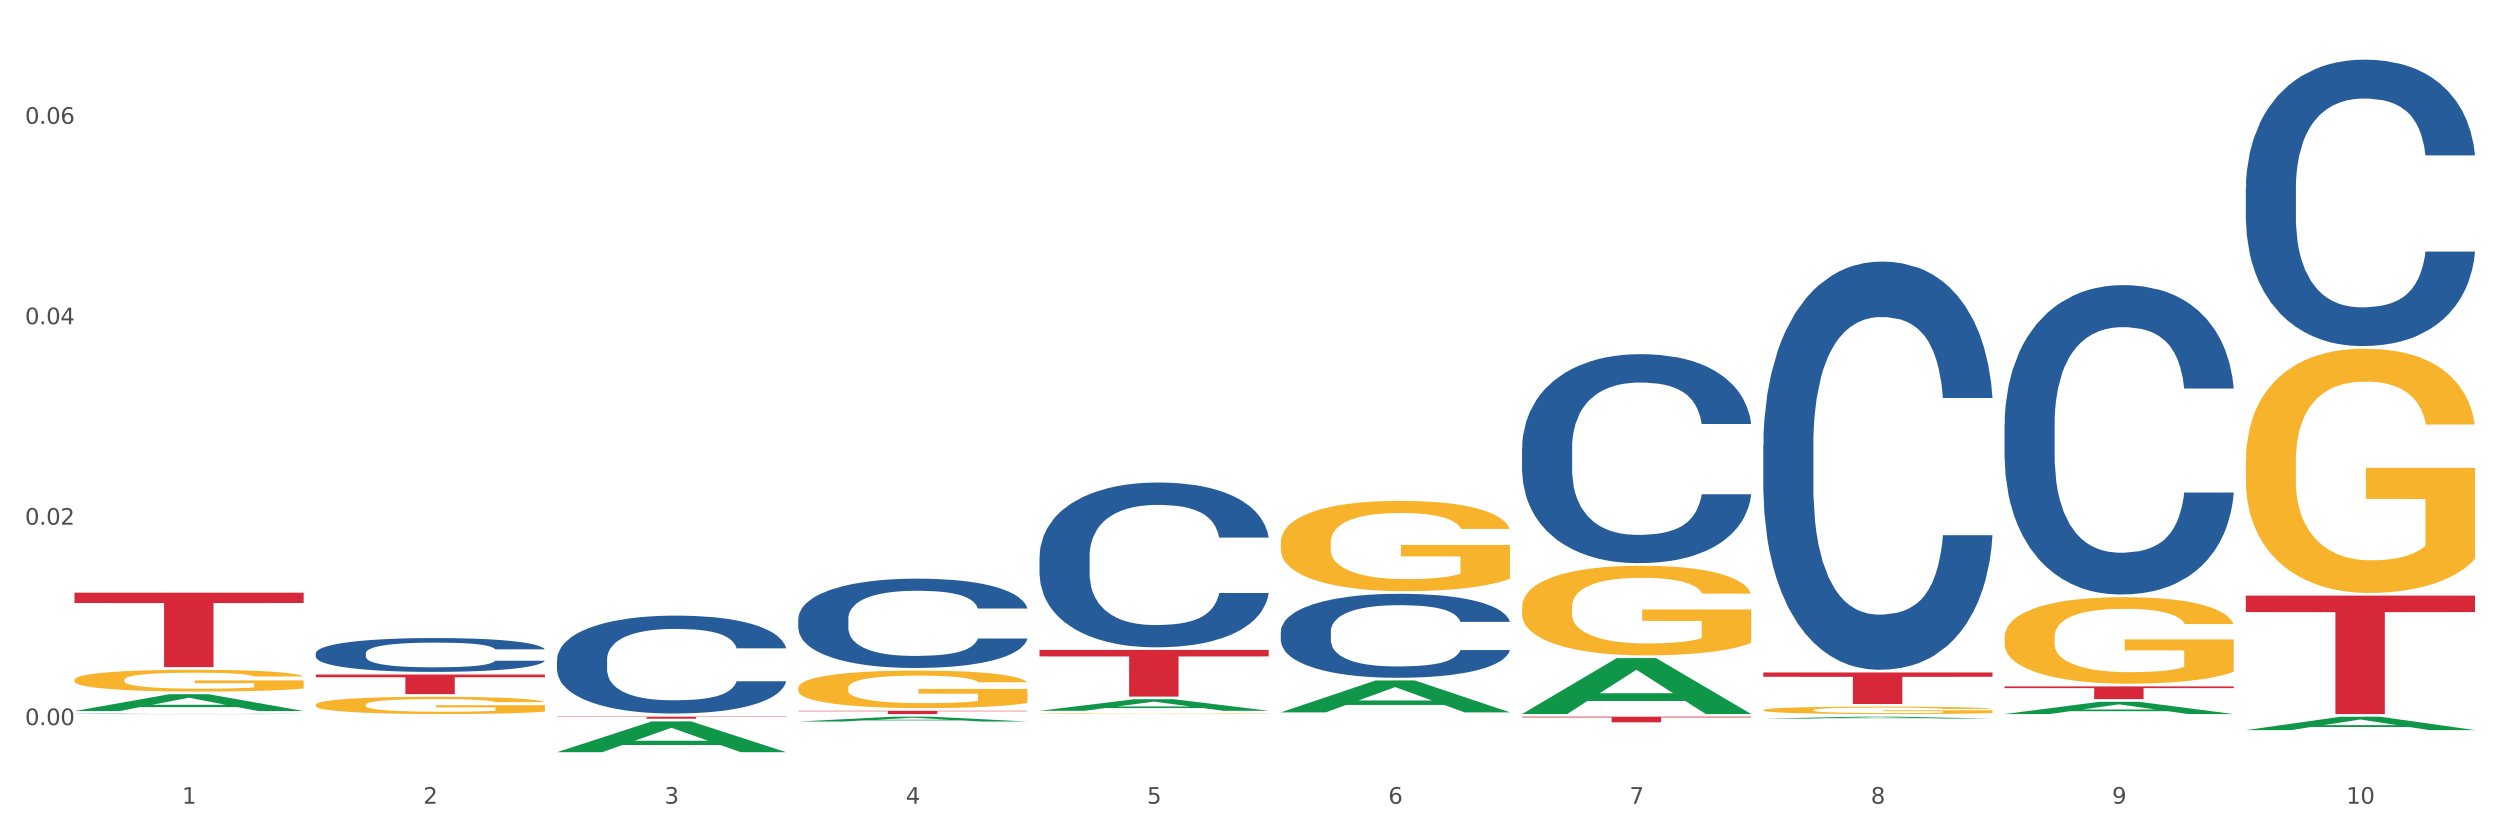 <?xml version="1.0" encoding="utf-8" standalone="no"?>
<!DOCTYPE svg PUBLIC "-//W3C//DTD SVG 1.1//EN"
  "http://www.w3.org/Graphics/SVG/1.1/DTD/svg11.dtd">
<svg xmlns:xlink="http://www.w3.org/1999/xlink" width="1080pt" height="360pt" viewBox="0 0 1080 360" xmlns="http://www.w3.org/2000/svg" version="1.1">
 <rect x="0" y="0" width="1080" height="360" fill="#333333" stroke="none"/>
 <defs>
  <style type="text/css">*{stroke-linejoin: round; stroke-linecap: butt}</style>
 </defs>
 <g id="figure_1">
  <g id="patch_1">
   <path d="M 0 360 
L 1080 360 
L 1080 0 
L 0 0 
z
" style="fill: #ffffff; stroke: #ffffff; stroke-linejoin: miter"/>
  </g>
  <g id="axes_1">
   <g id="matplotlib.axis_1">
    <g id="xtick_1">
     <g id="text_1">
      <!-- 1 -->
      <g style="fill: #4d4d4d" transform="translate(78.627 347.204) scale(0.096 -0.096)">
       <defs>
        <path id="DejaVuSans-31" d="M 794 531 
L 1825 531 
L 1825 4091 
L 703 3866 
L 703 4441 
L 1819 4666 
L 2450 4666 
L 2450 531 
L 3481 531 
L 3481 0 
L 794 0 
L 794 531 
z
" transform="scale(0.016)"/>
       </defs>
       <use xlink:href="#DejaVuSans-31"/>
      </g>
     </g>
    </g>
    <g id="xtick_2">
     <g id="text_2">
      <!-- 2 -->
      <g style="fill: #4d4d4d" transform="translate(182.851 347.204) scale(0.096 -0.096)">
       <defs>
        <path id="DejaVuSans-32" d="M 1228 531 
L 3431 531 
L 3431 0 
L 469 0 
L 469 531 
Q 828 903 1448 1529 
Q 2069 2156 2228 2338 
Q 2531 2678 2651 2914 
Q 2772 3150 2772 3378 
Q 2772 3750 2511 3984 
Q 2250 4219 1831 4219 
Q 1534 4219 1204 4116 
Q 875 4013 500 3803 
L 500 4441 
Q 881 4594 1212 4672 
Q 1544 4750 1819 4750 
Q 2544 4750 2975 4387 
Q 3406 4025 3406 3419 
Q 3406 3131 3298 2873 
Q 3191 2616 2906 2266 
Q 2828 2175 2409 1742 
Q 1991 1309 1228 531 
z
" transform="scale(0.016)"/>
       </defs>
       <use xlink:href="#DejaVuSans-32"/>
      </g>
     </g>
    </g>
    <g id="xtick_3">
     <g id="text_3">
      <!-- 3 -->
      <g style="fill: #4d4d4d" transform="translate(287.074 347.204) scale(0.096 -0.096)">
       <defs>
        <path id="DejaVuSans-33" d="M 2597 2516 
Q 3050 2419 3304 2112 
Q 3559 1806 3559 1356 
Q 3559 666 3084 287 
Q 2609 -91 1734 -91 
Q 1441 -91 1130 -33 
Q 819 25 488 141 
L 488 750 
Q 750 597 1062 519 
Q 1375 441 1716 441 
Q 2309 441 2620 675 
Q 2931 909 2931 1356 
Q 2931 1769 2642 2001 
Q 2353 2234 1838 2234 
L 1294 2234 
L 1294 2753 
L 1863 2753 
Q 2328 2753 2575 2939 
Q 2822 3125 2822 3475 
Q 2822 3834 2567 4026 
Q 2313 4219 1838 4219 
Q 1578 4219 1281 4162 
Q 984 4106 628 3988 
L 628 4550 
Q 988 4650 1302 4700 
Q 1616 4750 1894 4750 
Q 2613 4750 3031 4423 
Q 3450 4097 3450 3541 
Q 3450 3153 3228 2886 
Q 3006 2619 2597 2516 
z
" transform="scale(0.016)"/>
       </defs>
       <use xlink:href="#DejaVuSans-33"/>
      </g>
     </g>
    </g>
    <g id="xtick_4">
     <g id="text_4">
      <!-- 4 -->
      <g style="fill: #4d4d4d" transform="translate(391.298 347.204) scale(0.096 -0.096)">
       <defs>
        <path id="DejaVuSans-34" d="M 2419 4116 
L 825 1625 
L 2419 1625 
L 2419 4116 
z
M 2253 4666 
L 3047 4666 
L 3047 1625 
L 3713 1625 
L 3713 1100 
L 3047 1100 
L 3047 0 
L 2419 0 
L 2419 1100 
L 313 1100 
L 313 1709 
L 2253 4666 
z
" transform="scale(0.016)"/>
       </defs>
       <use xlink:href="#DejaVuSans-34"/>
      </g>
     </g>
    </g>
    <g id="xtick_5">
     <g id="text_5">
      <!-- 5 -->
      <g style="fill: #4d4d4d" transform="translate(495.522 347.204) scale(0.096 -0.096)">
       <defs>
        <path id="DejaVuSans-35" d="M 691 4666 
L 3169 4666 
L 3169 4134 
L 1269 4134 
L 1269 2991 
Q 1406 3038 1543 3061 
Q 1681 3084 1819 3084 
Q 2600 3084 3056 2656 
Q 3513 2228 3513 1497 
Q 3513 744 3044 326 
Q 2575 -91 1722 -91 
Q 1428 -91 1123 -41 
Q 819 9 494 109 
L 494 744 
Q 775 591 1075 516 
Q 1375 441 1709 441 
Q 2250 441 2565 725 
Q 2881 1009 2881 1497 
Q 2881 1984 2565 2268 
Q 2250 2553 1709 2553 
Q 1456 2553 1204 2497 
Q 953 2441 691 2322 
L 691 4666 
z
" transform="scale(0.016)"/>
       </defs>
       <use xlink:href="#DejaVuSans-35"/>
      </g>
     </g>
    </g>
    <g id="xtick_6">
     <g id="text_6">
      <!-- 6 -->
      <g style="fill: #4d4d4d" transform="translate(599.745 347.204) scale(0.096 -0.096)">
       <defs>
        <path id="DejaVuSans-36" d="M 2113 2584 
Q 1688 2584 1439 2293 
Q 1191 2003 1191 1497 
Q 1191 994 1439 701 
Q 1688 409 2113 409 
Q 2538 409 2786 701 
Q 3034 994 3034 1497 
Q 3034 2003 2786 2293 
Q 2538 2584 2113 2584 
z
M 3366 4563 
L 3366 3988 
Q 3128 4100 2886 4159 
Q 2644 4219 2406 4219 
Q 1781 4219 1451 3797 
Q 1122 3375 1075 2522 
Q 1259 2794 1537 2939 
Q 1816 3084 2150 3084 
Q 2853 3084 3261 2657 
Q 3669 2231 3669 1497 
Q 3669 778 3244 343 
Q 2819 -91 2113 -91 
Q 1303 -91 875 529 
Q 447 1150 447 2328 
Q 447 3434 972 4092 
Q 1497 4750 2381 4750 
Q 2619 4750 2861 4703 
Q 3103 4656 3366 4563 
z
" transform="scale(0.016)"/>
       </defs>
       <use xlink:href="#DejaVuSans-36"/>
      </g>
     </g>
    </g>
    <g id="xtick_7">
     <g id="text_7">
      <!-- 7 -->
      <g style="fill: #4d4d4d" transform="translate(703.969 347.204) scale(0.096 -0.096)">
       <defs>
        <path id="DejaVuSans-37" d="M 525 4666 
L 3525 4666 
L 3525 4397 
L 1831 0 
L 1172 0 
L 2766 4134 
L 525 4134 
L 525 4666 
z
" transform="scale(0.016)"/>
       </defs>
       <use xlink:href="#DejaVuSans-37"/>
      </g>
     </g>
    </g>
    <g id="xtick_8">
     <g id="text_8">
      <!-- 8 -->
      <g style="fill: #4d4d4d" transform="translate(808.193 347.204) scale(0.096 -0.096)">
       <defs>
        <path id="DejaVuSans-38" d="M 2034 2216 
Q 1584 2216 1326 1975 
Q 1069 1734 1069 1313 
Q 1069 891 1326 650 
Q 1584 409 2034 409 
Q 2484 409 2743 651 
Q 3003 894 3003 1313 
Q 3003 1734 2745 1975 
Q 2488 2216 2034 2216 
z
M 1403 2484 
Q 997 2584 770 2862 
Q 544 3141 544 3541 
Q 544 4100 942 4425 
Q 1341 4750 2034 4750 
Q 2731 4750 3128 4425 
Q 3525 4100 3525 3541 
Q 3525 3141 3298 2862 
Q 3072 2584 2669 2484 
Q 3125 2378 3379 2068 
Q 3634 1759 3634 1313 
Q 3634 634 3220 271 
Q 2806 -91 2034 -91 
Q 1263 -91 848 271 
Q 434 634 434 1313 
Q 434 1759 690 2068 
Q 947 2378 1403 2484 
z
M 1172 3481 
Q 1172 3119 1398 2916 
Q 1625 2713 2034 2713 
Q 2441 2713 2670 2916 
Q 2900 3119 2900 3481 
Q 2900 3844 2670 4047 
Q 2441 4250 2034 4250 
Q 1625 4250 1398 4047 
Q 1172 3844 1172 3481 
z
" transform="scale(0.016)"/>
       </defs>
       <use xlink:href="#DejaVuSans-38"/>
      </g>
     </g>
    </g>
    <g id="xtick_9">
     <g id="text_9">
      <!-- 9 -->
      <g style="fill: #4d4d4d" transform="translate(912.416 347.204) scale(0.096 -0.096)">
       <defs>
        <path id="DejaVuSans-39" d="M 703 97 
L 703 672 
Q 941 559 1184 500 
Q 1428 441 1663 441 
Q 2288 441 2617 861 
Q 2947 1281 2994 2138 
Q 2813 1869 2534 1725 
Q 2256 1581 1919 1581 
Q 1219 1581 811 2004 
Q 403 2428 403 3163 
Q 403 3881 828 4315 
Q 1253 4750 1959 4750 
Q 2769 4750 3195 4129 
Q 3622 3509 3622 2328 
Q 3622 1225 3098 567 
Q 2575 -91 1691 -91 
Q 1453 -91 1209 -44 
Q 966 3 703 97 
z
M 1959 2075 
Q 2384 2075 2632 2365 
Q 2881 2656 2881 3163 
Q 2881 3666 2632 3958 
Q 2384 4250 1959 4250 
Q 1534 4250 1286 3958 
Q 1038 3666 1038 3163 
Q 1038 2656 1286 2365 
Q 1534 2075 1959 2075 
z
" transform="scale(0.016)"/>
       </defs>
       <use xlink:href="#DejaVuSans-39"/>
      </g>
     </g>
    </g>
    <g id="xtick_10">
     <g id="text_10">
      <!-- 10 -->
      <g style="fill: #4d4d4d" transform="translate(1013.586 347.204) scale(0.096 -0.096)">
       <defs>
        <path id="DejaVuSans-30" d="M 2034 4250 
Q 1547 4250 1301 3770 
Q 1056 3291 1056 2328 
Q 1056 1369 1301 889 
Q 1547 409 2034 409 
Q 2525 409 2770 889 
Q 3016 1369 3016 2328 
Q 3016 3291 2770 3770 
Q 2525 4250 2034 4250 
z
M 2034 4750 
Q 2819 4750 3233 4129 
Q 3647 3509 3647 2328 
Q 3647 1150 3233 529 
Q 2819 -91 2034 -91 
Q 1250 -91 836 529 
Q 422 1150 422 2328 
Q 422 3509 836 4129 
Q 1250 4750 2034 4750 
z
" transform="scale(0.016)"/>
       </defs>
       <use xlink:href="#DejaVuSans-31"/>
       <use xlink:href="#DejaVuSans-30" transform="translate(63.623 0)"/>
      </g>
     </g>
    </g>
    <g id="xtick_11"/>
    <g id="xtick_12"/>
    <g id="xtick_13"/>
    <g id="xtick_14"/>
    <g id="xtick_15"/>
    <g id="xtick_16"/>
    <g id="xtick_17"/>
    <g id="xtick_18"/>
    <g id="xtick_19"/>
   </g>
   <g id="matplotlib.axis_2">
    <g id="ytick_1">
     <g id="text_11">
      <!-- 0.00 -->
      <g style="fill: #4d4d4d" transform="translate(10.8 313.259) scale(0.096 -0.096)">
       <defs>
        <path id="DejaVuSans-2e" d="M 684 794 
L 1344 794 
L 1344 0 
L 684 0 
L 684 794 
z
" transform="scale(0.016)"/>
       </defs>
       <use xlink:href="#DejaVuSans-30"/>
       <use xlink:href="#DejaVuSans-2e" transform="translate(63.623 0)"/>
       <use xlink:href="#DejaVuSans-30" transform="translate(95.41 0)"/>
       <use xlink:href="#DejaVuSans-30" transform="translate(159.033 0)"/>
      </g>
     </g>
    </g>
    <g id="ytick_2">
     <g id="text_12">
      <!-- 0.02 -->
      <g style="fill: #4d4d4d" transform="translate(10.8 226.666) scale(0.096 -0.096)">
       <use xlink:href="#DejaVuSans-30"/>
       <use xlink:href="#DejaVuSans-2e" transform="translate(63.623 0)"/>
       <use xlink:href="#DejaVuSans-30" transform="translate(95.41 0)"/>
       <use xlink:href="#DejaVuSans-32" transform="translate(159.033 0)"/>
      </g>
     </g>
    </g>
    <g id="ytick_3">
     <g id="text_13">
      <!-- 0.04 -->
      <g style="fill: #4d4d4d" transform="translate(10.8 140.073) scale(0.096 -0.096)">
       <use xlink:href="#DejaVuSans-30"/>
       <use xlink:href="#DejaVuSans-2e" transform="translate(63.623 0)"/>
       <use xlink:href="#DejaVuSans-30" transform="translate(95.41 0)"/>
       <use xlink:href="#DejaVuSans-34" transform="translate(159.033 0)"/>
      </g>
     </g>
    </g>
    <g id="ytick_4">
     <g id="text_14">
      <!-- 0.06 -->
      <g style="fill: #4d4d4d" transform="translate(10.8 53.479) scale(0.096 -0.096)">
       <use xlink:href="#DejaVuSans-30"/>
       <use xlink:href="#DejaVuSans-2e" transform="translate(63.623 0)"/>
       <use xlink:href="#DejaVuSans-30" transform="translate(95.41 0)"/>
       <use xlink:href="#DejaVuSans-36" transform="translate(159.033 0)"/>
      </g>
     </g>
    </g>
    <g id="ytick_5"/>
    <g id="ytick_6"/>
    <g id="ytick_7"/>
   </g>
   <g id="PolyCollection_1">
    <path d="M 32.175 307.168 
L 32.277 307.161 
L 73.107 299.904 
L 90.051 299.898 
L 131.187 307.182 
L 111.589 307.182 
L 102.709 305.485 
L 60.552 305.485 
L 60.246 305.513 
L 51.671 307.182 
L 32.175 307.182 
L 32.175 307.168 
L 65.86 304.473 
L 97.401 304.466 
L 81.783 301.45 
L 81.579 301.436 
L 81.375 301.457 
L 65.758 304.466 
L 65.86 304.473 
L 32.175 307.168 
z
" clip-path="url(#p502c0a7f2d)" style="fill: #109648"/>
    <path d="M 449.069 308.326 
L 449.186 308.326 
L 449.186 308.317 
L 449.42 308.309 
L 450.589 308.29 
L 452.343 308.274 
L 453.628 308.266 
L 454.914 308.259 
L 456.434 308.252 
L 458.304 308.245 
L 461.694 308.235 
L 463.799 308.229 
L 466.37 308.224 
L 471.046 308.215 
L 474.436 308.211 
L 477.943 308.207 
L 483.671 308.202 
L 487.412 308.2 
L 491.386 308.199 
L 496.179 308.198 
L 499.803 308.198 
L 507.752 308.198 
L 514.532 308.201 
L 517.805 308.202 
L 522.014 308.205 
L 524.235 308.208 
L 527.859 308.212 
L 531.599 308.217 
L 534.171 308.222 
L 538.029 308.23 
L 540.951 308.239 
L 543.64 308.25 
L 545.043 308.257 
L 546.095 308.264 
L 547.03 308.272 
L 547.965 308.284 
L 526.923 308.284 
L 526.105 308.275 
L 524.819 308.267 
L 522.949 308.259 
L 521.312 308.254 
L 518.507 308.247 
L 515.935 308.243 
L 513.246 308.24 
L 509.973 308.238 
L 507.401 308.236 
L 503.778 308.235 
L 496.647 308.236 
L 491.854 308.238 
L 488.581 308.24 
L 486.477 308.242 
L 484.606 308.245 
L 482.502 308.249 
L 480.047 308.254 
L 478.294 308.259 
L 476.54 308.265 
L 475.138 308.271 
L 473.852 308.278 
L 472.8 308.286 
L 471.981 308.294 
L 471.28 308.303 
L 470.696 308.319 
L 470.696 308.354 
L 470.929 308.362 
L 471.514 308.372 
L 472.215 308.38 
L 473.384 308.39 
L 474.436 308.396 
L 476.424 308.405 
L 478.645 308.413 
L 480.398 308.418 
L 482.152 308.422 
L 485.191 308.427 
L 488.581 308.432 
L 491.503 308.435 
L 495.478 308.437 
L 498.167 308.438 
L 500.505 308.439 
L 506.232 308.439 
L 510.324 308.438 
L 514.883 308.436 
L 518.39 308.434 
L 521.312 308.431 
L 524.585 308.427 
L 526.69 308.422 
L 526.69 308.369 
L 500.972 308.369 
L 500.972 308.334 
L 548.082 308.334 
L 548.082 308.437 
L 546.095 308.443 
L 543.874 308.448 
L 541.536 308.452 
L 538.029 308.457 
L 533.82 308.462 
L 530.08 308.466 
L 526.105 308.469 
L 521.429 308.472 
L 515.351 308.474 
L 511.61 308.475 
L 506.934 308.476 
L 501.44 308.476 
L 496.647 308.476 
L 491.971 308.475 
L 487.061 308.472 
L 482.268 308.469 
L 478.645 308.466 
L 475.021 308.462 
L 471.163 308.456 
L 468.124 308.451 
L 465.786 308.447 
L 463.214 308.441 
L 460.409 308.433 
L 458.304 308.426 
L 456.434 308.419 
L 454.447 308.41 
L 453.044 308.402 
L 451.641 308.392 
L 450.823 308.385 
L 449.888 308.373 
L 449.186 308.357 
L 449.069 308.326 
z
" clip-path="url(#p502c0a7f2d)" style="fill: #f7b32b"/>
    <path d="M 553.293 234.401 
L 553.41 234.365 
L 553.41 233.082 
L 553.644 231.978 
L 554.813 229.305 
L 556.566 227.096 
L 557.852 225.921 
L 559.138 224.959 
L 560.658 223.997 
L 562.528 222.999 
L 565.918 221.538 
L 568.022 220.79 
L 570.594 220.006 
L 575.27 218.866 
L 578.66 218.225 
L 582.167 217.69 
L 587.895 217.049 
L 591.636 216.764 
L 595.61 216.55 
L 600.403 216.407 
L 604.027 216.372 
L 611.976 216.479 
L 618.756 216.799 
L 622.029 217.049 
L 626.237 217.476 
L 628.458 217.761 
L 632.082 218.331 
L 635.823 219.08 
L 638.395 219.721 
L 642.252 220.932 
L 645.175 222.144 
L 647.863 223.64 
L 649.266 224.674 
L 650.318 225.636 
L 651.253 226.74 
L 652.189 228.486 
L 631.147 228.486 
L 630.329 227.239 
L 629.043 226.063 
L 627.173 224.923 
L 625.536 224.21 
L 622.73 223.32 
L 620.159 222.75 
L 617.47 222.322 
L 614.197 221.966 
L 611.625 221.788 
L 608.001 221.645 
L 600.87 221.681 
L 596.078 221.966 
L 592.805 222.322 
L 590.7 222.643 
L 588.83 222.999 
L 586.726 223.498 
L 584.271 224.246 
L 582.518 224.923 
L 580.764 225.778 
L 579.361 226.633 
L 578.075 227.631 
L 577.023 228.7 
L 576.205 229.804 
L 575.504 231.158 
L 574.919 233.403 
L 574.919 238.284 
L 575.153 239.389 
L 575.737 240.85 
L 576.439 241.954 
L 577.608 243.272 
L 578.66 244.163 
L 580.647 245.446 
L 582.868 246.515 
L 584.622 247.192 
L 586.375 247.762 
L 589.415 248.546 
L 592.805 249.187 
L 595.727 249.579 
L 599.702 249.935 
L 602.39 250.078 
L 604.728 250.149 
L 610.456 250.149 
L 614.548 250.042 
L 619.107 249.793 
L 622.613 249.472 
L 625.536 249.08 
L 628.809 248.439 
L 630.913 247.833 
L 630.913 240.386 
L 605.196 240.351 
L 605.196 235.398 
L 652.306 235.398 
L 652.306 249.935 
L 650.318 250.683 
L 648.097 251.36 
L 645.759 251.966 
L 642.252 252.714 
L 638.044 253.427 
L 634.303 253.926 
L 630.329 254.353 
L 625.653 254.745 
L 619.574 255.102 
L 615.833 255.244 
L 611.158 255.351 
L 605.663 255.387 
L 600.87 255.315 
L 596.195 255.137 
L 591.285 254.816 
L 586.492 254.353 
L 582.868 253.89 
L 579.244 253.32 
L 575.387 252.572 
L 572.347 251.859 
L 570.009 251.218 
L 567.438 250.398 
L 564.632 249.329 
L 562.528 248.367 
L 560.658 247.37 
L 558.67 246.087 
L 557.268 244.983 
L 555.865 243.593 
L 555.047 242.56 
L 554.111 240.956 
L 553.41 238.712 
L 553.293 234.401 
z
" clip-path="url(#p502c0a7f2d)" style="fill: #f7b32b"/>
    <path d="M 657.517 262.31 
L 657.634 262.275 
L 657.634 261.001 
L 657.867 259.905 
L 659.036 257.251 
L 660.79 255.058 
L 662.076 253.891 
L 663.362 252.935 
L 664.881 251.98 
L 666.752 250.99 
L 670.142 249.539 
L 672.246 248.796 
L 674.818 248.018 
L 679.493 246.886 
L 682.884 246.249 
L 686.39 245.719 
L 692.118 245.082 
L 695.859 244.799 
L 699.834 244.587 
L 704.627 244.445 
L 708.25 244.41 
L 716.199 244.516 
L 722.979 244.834 
L 726.253 245.082 
L 730.461 245.506 
L 732.682 245.789 
L 736.306 246.355 
L 740.047 247.098 
L 742.618 247.735 
L 746.476 248.938 
L 749.398 250.141 
L 752.087 251.626 
L 753.49 252.652 
L 754.542 253.608 
L 755.477 254.704 
L 756.412 256.438 
L 735.371 256.438 
L 734.552 255.199 
L 733.266 254.032 
L 731.396 252.9 
L 729.76 252.192 
L 726.954 251.308 
L 724.382 250.742 
L 721.694 250.318 
L 718.42 249.964 
L 715.849 249.787 
L 712.225 249.645 
L 705.094 249.681 
L 700.301 249.964 
L 697.028 250.318 
L 694.924 250.636 
L 693.054 250.99 
L 690.949 251.485 
L 688.495 252.228 
L 686.741 252.9 
L 684.988 253.749 
L 683.585 254.598 
L 682.299 255.589 
L 681.247 256.65 
L 680.429 257.747 
L 679.727 259.091 
L 679.143 261.32 
L 679.143 266.166 
L 679.377 267.263 
L 679.961 268.713 
L 680.662 269.81 
L 681.831 271.119 
L 682.884 272.003 
L 684.871 273.277 
L 687.092 274.338 
L 688.845 275.01 
L 690.599 275.576 
L 693.638 276.355 
L 697.028 276.991 
L 699.951 277.381 
L 703.925 277.734 
L 706.614 277.876 
L 708.952 277.947 
L 714.68 277.947 
L 718.771 277.841 
L 723.33 277.593 
L 726.837 277.275 
L 729.76 276.885 
L 733.033 276.249 
L 735.137 275.647 
L 735.137 268.253 
L 709.419 268.218 
L 709.419 263.301 
L 756.529 263.301 
L 756.529 277.734 
L 754.542 278.477 
L 752.321 279.149 
L 749.983 279.751 
L 746.476 280.494 
L 742.268 281.201 
L 738.527 281.697 
L 734.552 282.121 
L 729.876 282.51 
L 723.798 282.864 
L 720.057 283.006 
L 715.381 283.112 
L 709.887 283.147 
L 705.094 283.076 
L 700.418 282.899 
L 695.508 282.581 
L 690.716 282.121 
L 687.092 281.661 
L 683.468 281.095 
L 679.61 280.352 
L 676.571 279.645 
L 674.233 279.008 
L 671.661 278.194 
L 668.856 277.133 
L 666.752 276.178 
L 664.881 275.187 
L 662.894 273.914 
L 661.491 272.817 
L 660.088 271.437 
L 659.27 270.411 
L 658.335 268.819 
L 657.634 266.591 
L 657.517 262.31 
z
" clip-path="url(#p502c0a7f2d)" style="fill: #f7b32b"/>
    <path d="M 761.74 306.746 
L 761.857 306.743 
L 761.857 306.638 
L 762.091 306.546 
L 763.26 306.326 
L 765.013 306.144 
L 766.299 306.047 
L 767.585 305.968 
L 769.105 305.889 
L 770.975 305.806 
L 774.365 305.686 
L 776.469 305.624 
L 779.041 305.56 
L 783.717 305.466 
L 787.107 305.413 
L 790.614 305.369 
L 796.342 305.316 
L 800.083 305.292 
L 804.057 305.275 
L 808.85 305.263 
L 812.474 305.26 
L 820.423 305.269 
L 827.203 305.295 
L 830.476 305.316 
L 834.685 305.351 
L 836.906 305.374 
L 840.529 305.421 
L 844.27 305.483 
L 846.842 305.536 
L 850.7 305.636 
L 853.622 305.736 
L 856.311 305.859 
L 857.713 305.944 
L 858.766 306.024 
L 859.701 306.115 
L 860.636 306.259 
L 839.594 306.259 
L 838.776 306.156 
L 837.49 306.059 
L 835.62 305.965 
L 833.983 305.906 
L 831.178 305.833 
L 828.606 305.786 
L 825.917 305.75 
L 822.644 305.721 
L 820.072 305.706 
L 816.448 305.695 
L 809.318 305.698 
L 804.525 305.721 
L 801.252 305.75 
L 799.148 305.777 
L 797.277 305.806 
L 795.173 305.847 
L 792.718 305.909 
L 790.965 305.965 
L 789.211 306.035 
L 787.809 306.106 
L 786.523 306.188 
L 785.471 306.276 
L 784.652 306.367 
L 783.951 306.479 
L 783.366 306.664 
L 783.366 307.066 
L 783.6 307.157 
L 784.185 307.278 
L 784.886 307.369 
L 786.055 307.478 
L 787.107 307.551 
L 789.094 307.657 
L 791.315 307.745 
L 793.069 307.801 
L 794.822 307.848 
L 797.862 307.912 
L 801.252 307.965 
L 804.174 307.998 
L 808.149 308.027 
L 810.837 308.039 
L 813.175 308.045 
L 818.903 308.045 
L 822.995 308.036 
L 827.554 308.015 
L 831.061 307.989 
L 833.983 307.956 
L 837.256 307.904 
L 839.36 307.854 
L 839.36 307.24 
L 813.643 307.237 
L 813.643 306.828 
L 860.753 306.828 
L 860.753 308.027 
L 858.766 308.089 
L 856.544 308.144 
L 854.206 308.194 
L 850.7 308.256 
L 846.491 308.315 
L 842.751 308.356 
L 838.776 308.391 
L 834.1 308.423 
L 828.021 308.453 
L 824.281 308.465 
L 819.605 308.473 
L 814.111 308.476 
L 809.318 308.47 
L 804.642 308.456 
L 799.732 308.429 
L 794.939 308.391 
L 791.315 308.353 
L 787.692 308.306 
L 783.834 308.244 
L 780.795 308.186 
L 778.457 308.133 
L 775.885 308.065 
L 773.079 307.977 
L 770.975 307.898 
L 769.105 307.815 
L 767.118 307.71 
L 765.715 307.619 
L 764.312 307.504 
L 763.494 307.419 
L 762.559 307.287 
L 761.857 307.102 
L 761.74 306.746 
z
" clip-path="url(#p502c0a7f2d)" style="fill: #f7b32b"/>
    <path d="M 865.964 275.257 
L 866.081 275.223 
L 866.081 273.993 
L 866.315 272.934 
L 867.484 270.373 
L 869.237 268.255 
L 870.523 267.128 
L 871.809 266.205 
L 873.329 265.283 
L 875.199 264.327 
L 878.589 262.926 
L 880.693 262.209 
L 883.265 261.458 
L 887.941 260.365 
L 891.331 259.75 
L 894.838 259.237 
L 900.566 258.623 
L 904.306 258.349 
L 908.281 258.144 
L 913.074 258.008 
L 916.698 257.974 
L 924.647 258.076 
L 931.427 258.384 
L 934.7 258.623 
L 938.908 259.033 
L 941.129 259.306 
L 944.753 259.852 
L 948.494 260.57 
L 951.066 261.184 
L 954.923 262.346 
L 957.846 263.507 
L 960.534 264.942 
L 961.937 265.932 
L 962.989 266.854 
L 963.924 267.913 
L 964.859 269.587 
L 943.818 269.587 
L 943 268.391 
L 941.714 267.264 
L 939.843 266.171 
L 938.207 265.488 
L 935.401 264.634 
L 932.829 264.088 
L 930.141 263.678 
L 926.868 263.336 
L 924.296 263.166 
L 920.672 263.029 
L 913.541 263.063 
L 908.749 263.336 
L 905.475 263.678 
L 903.371 263.985 
L 901.501 264.327 
L 899.397 264.805 
L 896.942 265.522 
L 895.188 266.171 
L 893.435 266.991 
L 892.032 267.811 
L 890.746 268.767 
L 889.694 269.792 
L 888.876 270.851 
L 888.175 272.149 
L 887.59 274.301 
L 887.59 278.98 
L 887.824 280.039 
L 888.408 281.439 
L 889.11 282.498 
L 890.279 283.762 
L 891.331 284.616 
L 893.318 285.846 
L 895.539 286.87 
L 897.293 287.519 
L 899.046 288.066 
L 902.085 288.817 
L 905.475 289.432 
L 908.398 289.808 
L 912.372 290.149 
L 915.061 290.286 
L 917.399 290.354 
L 923.127 290.354 
L 927.218 290.252 
L 931.777 290.013 
L 935.284 289.705 
L 938.207 289.33 
L 941.48 288.715 
L 943.584 288.134 
L 943.584 280.995 
L 917.867 280.961 
L 917.867 276.213 
L 964.976 276.213 
L 964.976 290.149 
L 962.989 290.867 
L 960.768 291.516 
L 958.43 292.096 
L 954.923 292.814 
L 950.715 293.497 
L 946.974 293.975 
L 943 294.385 
L 938.324 294.761 
L 932.245 295.102 
L 928.504 295.239 
L 923.828 295.341 
L 918.334 295.375 
L 913.541 295.307 
L 908.865 295.136 
L 903.956 294.829 
L 899.163 294.385 
L 895.539 293.941 
L 891.915 293.394 
L 888.058 292.677 
L 885.018 291.994 
L 882.68 291.379 
L 880.109 290.593 
L 877.303 289.569 
L 875.199 288.646 
L 873.329 287.69 
L 871.341 286.46 
L 869.938 285.402 
L 868.536 284.069 
L 867.717 283.079 
L 866.782 281.542 
L 866.081 279.39 
L 865.964 275.257 
z
" clip-path="url(#p502c0a7f2d)" style="fill: #f7b32b"/>
    <path d="M 970.188 257.301 
L 1069.2 257.301 
L 1069.2 264.413 
L 1030.252 264.461 
L 1030.252 308.476 
L 1008.901 308.476 
L 1008.901 264.461 
L 970.188 264.413 
L 970.188 257.349 
L 970.188 257.301 
z
" clip-path="url(#p502c0a7f2d)" style="fill: #d62839"/>
    <path d="M 865.964 296.511 
L 964.976 296.511 
L 964.976 297.278 
L 926.028 297.284 
L 926.028 302.034 
L 904.677 302.034 
L 904.677 297.284 
L 865.964 297.278 
L 865.964 296.516 
L 865.964 296.511 
z
" clip-path="url(#p502c0a7f2d)" style="fill: #d62839"/>
    <path d="M 761.74 290.492 
L 860.753 290.492 
L 860.753 292.387 
L 821.805 292.4 
L 821.805 304.125 
L 800.454 304.125 
L 800.454 292.4 
L 761.74 292.387 
L 761.74 290.505 
L 761.74 290.492 
z
" clip-path="url(#p502c0a7f2d)" style="fill: #d62839"/>
    <path d="M 657.517 309.612 
L 756.529 309.612 
L 756.529 309.951 
L 717.581 309.954 
L 717.581 312.056 
L 696.23 312.056 
L 696.23 309.954 
L 657.517 309.951 
L 657.517 309.614 
L 657.517 309.612 
z
" clip-path="url(#p502c0a7f2d)" style="fill: #d62839"/>
    <path d="M 449.069 280.778 
L 548.082 280.778 
L 548.082 283.577 
L 509.134 283.596 
L 509.134 300.922 
L 487.783 300.922 
L 487.783 283.596 
L 449.069 283.577 
L 449.069 280.797 
L 449.069 280.778 
z
" clip-path="url(#p502c0a7f2d)" style="fill: #d62839"/>
    <path d="M 344.846 307.063 
L 443.858 307.063 
L 443.858 307.259 
L 404.91 307.26 
L 404.91 308.476 
L 383.559 308.476 
L 383.559 307.26 
L 344.846 307.259 
L 344.846 307.064 
L 344.846 307.063 
z
" clip-path="url(#p502c0a7f2d)" style="fill: #d62839"/>
    <path d="M 136.399 291.39 
L 235.411 291.39 
L 235.411 292.568 
L 196.463 292.576 
L 196.463 299.869 
L 175.112 299.869 
L 175.112 292.576 
L 136.399 292.568 
L 136.399 291.398 
L 136.399 291.39 
z
" clip-path="url(#p502c0a7f2d)" style="fill: #d62839"/>
    <path d="M 32.175 256.026 
L 131.187 256.026 
L 131.187 260.499 
L 92.239 260.529 
L 92.239 288.214 
L 70.888 288.214 
L 70.888 260.529 
L 32.175 260.499 
L 32.175 256.056 
L 32.175 256.026 
z
" clip-path="url(#p502c0a7f2d)" style="fill: #d62839"/>
    <path d="M 970.188 199.401 
L 970.304 199.305 
L 970.304 195.835 
L 970.538 192.848 
L 971.707 185.619 
L 973.461 179.644 
L 974.747 176.464 
L 976.032 173.862 
L 977.552 171.26 
L 979.422 168.561 
L 982.813 164.61 
L 984.917 162.586 
L 987.488 160.466 
L 992.164 157.382 
L 995.554 155.647 
L 999.061 154.201 
L 1004.789 152.467 
L 1008.53 151.696 
L 1012.505 151.117 
L 1017.297 150.732 
L 1020.921 150.636 
L 1028.87 150.925 
L 1035.65 151.792 
L 1038.923 152.467 
L 1043.132 153.623 
L 1045.353 154.394 
L 1048.977 155.936 
L 1052.717 157.96 
L 1055.289 159.695 
L 1059.147 162.971 
L 1062.069 166.248 
L 1064.758 170.296 
L 1066.161 173.091 
L 1067.213 175.693 
L 1068.148 178.68 
L 1069.083 183.403 
L 1048.041 183.403 
L 1047.223 180.03 
L 1045.937 176.849 
L 1044.067 173.765 
L 1042.43 171.838 
L 1039.625 169.429 
L 1037.053 167.887 
L 1034.364 166.73 
L 1031.091 165.766 
L 1028.52 165.284 
L 1024.896 164.899 
L 1017.765 164.995 
L 1012.972 165.766 
L 1009.699 166.73 
L 1007.595 167.597 
L 1005.724 168.561 
L 1003.62 169.91 
L 1001.165 171.934 
L 999.412 173.765 
L 997.659 176.078 
L 996.256 178.391 
L 994.97 181.09 
L 993.918 183.981 
L 993.1 186.969 
L 992.398 190.631 
L 991.814 196.703 
L 991.814 209.906 
L 992.047 212.893 
L 992.632 216.845 
L 993.333 219.832 
L 994.502 223.398 
L 995.554 225.808 
L 997.542 229.277 
L 999.763 232.168 
L 1001.516 233.999 
L 1003.27 235.541 
L 1006.309 237.662 
L 1009.699 239.396 
L 1012.621 240.457 
L 1016.596 241.42 
L 1019.285 241.806 
L 1021.623 241.999 
L 1027.351 241.999 
L 1031.442 241.709 
L 1036.001 241.035 
L 1039.508 240.167 
L 1042.43 239.107 
L 1045.704 237.373 
L 1047.808 235.734 
L 1047.808 215.592 
L 1022.09 215.496 
L 1022.09 202.099 
L 1069.2 202.099 
L 1069.2 241.42 
L 1067.213 243.444 
L 1064.992 245.275 
L 1062.654 246.914 
L 1059.147 248.938 
L 1054.938 250.865 
L 1051.198 252.214 
L 1047.223 253.371 
L 1042.547 254.431 
L 1036.469 255.395 
L 1032.728 255.78 
L 1028.052 256.069 
L 1022.558 256.166 
L 1017.765 255.973 
L 1013.089 255.491 
L 1008.179 254.624 
L 1003.387 253.371 
L 999.763 252.118 
L 996.139 250.576 
L 992.281 248.552 
L 989.242 246.625 
L 986.904 244.89 
L 984.332 242.673 
L 981.527 239.782 
L 979.422 237.18 
L 977.552 234.481 
L 975.565 231.012 
L 974.162 228.024 
L 972.759 224.266 
L 971.941 221.471 
L 971.006 217.134 
L 970.304 211.062 
L 970.188 199.401 
z
" clip-path="url(#p502c0a7f2d)" style="fill: #f7b32b"/>
    <path d="M 32.175 293.699 
L 32.292 293.691 
L 32.292 293.381 
L 32.526 293.115 
L 33.695 292.47 
L 35.448 291.937 
L 36.734 291.654 
L 38.02 291.421 
L 39.54 291.189 
L 41.41 290.949 
L 44.8 290.596 
L 46.904 290.416 
L 49.476 290.227 
L 54.152 289.952 
L 57.542 289.797 
L 61.049 289.668 
L 66.777 289.513 
L 70.517 289.444 
L 74.492 289.393 
L 79.285 289.358 
L 82.909 289.35 
L 90.858 289.376 
L 97.638 289.453 
L 100.911 289.513 
L 105.119 289.616 
L 107.34 289.685 
L 110.964 289.823 
L 114.705 290.003 
L 117.277 290.158 
L 121.134 290.45 
L 124.057 290.742 
L 126.745 291.103 
L 128.148 291.353 
L 129.2 291.585 
L 130.135 291.851 
L 131.071 292.272 
L 110.029 292.272 
L 109.211 291.972 
L 107.925 291.688 
L 106.054 291.413 
L 104.418 291.241 
L 101.612 291.026 
L 99.041 290.888 
L 96.352 290.785 
L 93.079 290.699 
L 90.507 290.656 
L 86.883 290.622 
L 79.752 290.631 
L 74.96 290.699 
L 71.686 290.785 
L 69.582 290.863 
L 67.712 290.949 
L 65.608 291.069 
L 63.153 291.249 
L 61.399 291.413 
L 59.646 291.619 
L 58.243 291.825 
L 56.957 292.066 
L 55.905 292.324 
L 55.087 292.59 
L 54.386 292.917 
L 53.801 293.459 
L 53.801 294.636 
L 54.035 294.903 
L 54.619 295.255 
L 55.321 295.522 
L 56.49 295.84 
L 57.542 296.055 
L 59.529 296.364 
L 61.75 296.622 
L 63.504 296.785 
L 65.257 296.923 
L 68.296 297.112 
L 71.686 297.267 
L 74.609 297.361 
L 78.583 297.447 
L 81.272 297.481 
L 83.61 297.499 
L 89.338 297.499 
L 93.429 297.473 
L 97.988 297.413 
L 101.495 297.335 
L 104.418 297.241 
L 107.691 297.086 
L 109.795 296.94 
L 109.795 295.143 
L 84.078 295.135 
L 84.078 293.94 
L 131.187 293.94 
L 131.187 297.447 
L 129.2 297.628 
L 126.979 297.791 
L 124.641 297.937 
L 121.134 298.118 
L 116.926 298.289 
L 113.185 298.41 
L 109.211 298.513 
L 104.535 298.608 
L 98.456 298.693 
L 94.715 298.728 
L 90.039 298.754 
L 84.545 298.762 
L 79.752 298.745 
L 75.076 298.702 
L 70.167 298.625 
L 65.374 298.513 
L 61.75 298.401 
L 58.126 298.264 
L 54.269 298.083 
L 51.229 297.911 
L 48.891 297.757 
L 46.32 297.559 
L 43.514 297.301 
L 41.41 297.069 
L 39.54 296.828 
L 37.552 296.519 
L 36.15 296.252 
L 34.747 295.917 
L 33.928 295.668 
L 32.993 295.281 
L 32.292 294.739 
L 32.175 293.699 
z
" clip-path="url(#p502c0a7f2d)" style="fill: #f7b32b"/>
    <path d="M 32.175 308.389 
L 32.292 308.388 
L 32.292 308.384 
L 32.643 308.379 
L 33.931 308.369 
L 35.569 308.361 
L 38.378 308.352 
L 39.899 308.348 
L 41.889 308.344 
L 45.985 308.337 
L 50.667 308.331 
L 53.944 308.328 
L 56.401 308.326 
L 61.902 308.322 
L 65.062 308.321 
L 68.339 308.319 
L 71.148 308.319 
L 75.829 308.318 
L 79.575 308.317 
L 83.905 308.317 
L 87.533 308.317 
L 92.331 308.318 
L 99.354 308.319 
L 102.045 308.32 
L 105.674 308.322 
L 109.419 308.325 
L 112.462 308.327 
L 115.973 308.33 
L 119.601 308.335 
L 123.112 308.34 
L 125.57 308.345 
L 127.559 308.351 
L 129.315 308.357 
L 130.602 308.364 
L 131.187 308.37 
L 109.77 308.37 
L 109.185 308.365 
L 108.014 308.359 
L 106.844 308.355 
L 105.557 308.352 
L 103.567 308.348 
L 101.811 308.346 
L 98.886 308.343 
L 96.194 308.341 
L 93.97 308.34 
L 91.278 308.34 
L 85.543 308.339 
L 81.447 308.339 
L 78.872 308.339 
L 75.712 308.34 
L 73.021 308.341 
L 69.861 308.342 
L 67.403 308.344 
L 64.945 308.347 
L 63.541 308.349 
L 61.434 308.352 
L 60.03 308.354 
L 58.157 308.359 
L 57.104 308.362 
L 55.231 308.37 
L 54.412 308.376 
L 54.061 308.381 
L 53.827 308.385 
L 53.827 308.408 
L 54.529 308.418 
L 55.114 308.423 
L 56.05 308.428 
L 57.806 308.434 
L 60.381 308.44 
L 63.072 308.445 
L 65.296 308.448 
L 67.403 308.45 
L 69.509 308.451 
L 72.084 308.453 
L 74.191 308.453 
L 77.351 308.454 
L 81.096 308.455 
L 84.022 308.455 
L 89.991 308.454 
L 92.683 308.453 
L 95.257 308.452 
L 98.066 308.451 
L 100.29 308.449 
L 101.577 308.448 
L 103.684 308.445 
L 105.322 308.442 
L 106.727 308.439 
L 107.663 308.436 
L 108.717 308.431 
L 109.536 308.426 
L 109.77 308.424 
L 131.187 308.424 
L 130.719 308.429 
L 129.9 308.434 
L 128.262 308.441 
L 126.974 308.445 
L 124.985 308.45 
L 122.878 308.454 
L 119.952 308.458 
L 117.26 308.462 
L 114.451 308.465 
L 111.408 308.467 
L 105.908 308.471 
L 103.918 308.472 
L 99.705 308.474 
L 96.428 308.475 
L 91.629 308.476 
L 86.714 308.476 
L 81.564 308.476 
L 77 308.476 
L 71.967 308.475 
L 68.807 308.474 
L 65.296 308.473 
L 61.2 308.471 
L 57.338 308.468 
L 53.71 308.466 
L 50.316 308.462 
L 47.156 308.458 
L 43.059 308.452 
L 40.016 308.446 
L 37.793 308.44 
L 36.271 308.436 
L 34.75 308.429 
L 33.931 308.425 
L 32.643 308.415 
L 32.175 308.406 
L 32.175 308.389 
z
" clip-path="url(#p502c0a7f2d)" style="fill: #255c99"/>
    <path d="M 136.399 282.203 
L 136.516 282.19 
L 136.516 281.816 
L 136.867 281.309 
L 138.154 280.374 
L 139.793 279.667 
L 142.602 278.839 
L 144.123 278.492 
L 146.113 278.105 
L 150.209 277.477 
L 154.89 276.943 
L 158.167 276.649 
L 160.625 276.462 
L 166.126 276.129 
L 169.286 275.982 
L 172.563 275.862 
L 175.372 275.781 
L 180.053 275.688 
L 183.798 275.648 
L 188.129 275.635 
L 191.757 275.648 
L 196.555 275.701 
L 203.577 275.862 
L 206.269 275.955 
L 209.897 276.115 
L 213.642 276.329 
L 216.685 276.542 
L 220.196 276.85 
L 223.824 277.25 
L 227.336 277.757 
L 229.793 278.225 
L 231.783 278.719 
L 233.538 279.319 
L 234.826 279.974 
L 235.411 280.521 
L 213.993 280.521 
L 213.408 280.027 
L 212.238 279.493 
L 211.068 279.133 
L 209.78 278.839 
L 207.791 278.505 
L 206.035 278.291 
L 203.109 278.038 
L 200.417 277.878 
L 198.194 277.784 
L 195.502 277.704 
L 189.767 277.624 
L 185.671 277.624 
L 183.096 277.651 
L 179.936 277.717 
L 177.244 277.811 
L 174.084 277.971 
L 171.626 278.145 
L 169.169 278.372 
L 167.764 278.532 
L 165.658 278.825 
L 164.253 279.066 
L 162.381 279.48 
L 161.327 279.773 
L 159.455 280.534 
L 158.635 281.095 
L 158.284 281.482 
L 158.05 281.91 
L 158.05 283.992 
L 158.752 284.927 
L 159.338 285.328 
L 160.274 285.782 
L 162.029 286.369 
L 164.604 286.943 
L 167.296 287.357 
L 169.52 287.611 
L 171.626 287.798 
L 173.733 287.944 
L 176.308 288.078 
L 178.415 288.158 
L 181.575 288.238 
L 185.32 288.278 
L 188.246 288.278 
L 194.214 288.211 
L 196.906 288.145 
L 199.481 288.051 
L 202.29 287.904 
L 204.514 287.744 
L 205.801 287.624 
L 207.908 287.37 
L 209.546 287.103 
L 210.951 286.796 
L 211.887 286.529 
L 212.94 286.129 
L 213.759 285.675 
L 213.993 285.434 
L 235.411 285.434 
L 234.943 285.915 
L 234.124 286.382 
L 232.485 287.01 
L 231.198 287.37 
L 229.208 287.811 
L 227.102 288.185 
L 224.176 288.599 
L 221.484 288.906 
L 218.675 289.173 
L 215.632 289.413 
L 210.131 289.747 
L 208.142 289.84 
L 203.928 290.001 
L 200.651 290.094 
L 195.853 290.187 
L 190.937 290.241 
L 185.788 290.254 
L 181.223 290.228 
L 176.191 290.147 
L 173.031 290.067 
L 169.52 289.947 
L 165.424 289.76 
L 161.561 289.533 
L 157.933 289.266 
L 154.539 288.959 
L 151.379 288.612 
L 147.283 288.038 
L 144.24 287.477 
L 142.016 286.956 
L 140.495 286.516 
L 138.973 285.955 
L 138.154 285.568 
L 136.867 284.633 
L 136.399 283.765 
L 136.399 282.203 
z
" clip-path="url(#p502c0a7f2d)" style="fill: #255c99"/>
    <path d="M 240.622 284.952 
L 240.739 284.913 
L 240.739 283.832 
L 241.09 282.364 
L 242.378 279.661 
L 244.016 277.614 
L 246.825 275.22 
L 248.347 274.216 
L 250.336 273.096 
L 254.432 271.281 
L 259.114 269.736 
L 262.391 268.887 
L 264.849 268.346 
L 270.349 267.38 
L 273.509 266.956 
L 276.786 266.608 
L 279.595 266.376 
L 284.277 266.106 
L 288.022 265.99 
L 292.352 265.952 
L 295.98 265.99 
L 300.779 266.145 
L 307.801 266.608 
L 310.493 266.878 
L 314.121 267.342 
L 317.866 267.96 
L 320.909 268.578 
L 324.42 269.466 
L 328.048 270.624 
L 331.559 272.092 
L 334.017 273.443 
L 336.007 274.872 
L 337.762 276.61 
L 339.049 278.502 
L 339.635 280.086 
L 318.217 280.086 
L 317.632 278.657 
L 316.462 277.112 
L 315.291 276.069 
L 314.004 275.22 
L 312.014 274.254 
L 310.259 273.637 
L 307.333 272.903 
L 304.641 272.439 
L 302.417 272.169 
L 299.725 271.937 
L 293.991 271.706 
L 289.894 271.706 
L 287.32 271.783 
L 284.16 271.976 
L 281.468 272.246 
L 278.308 272.71 
L 275.85 273.212 
L 273.392 273.868 
L 271.988 274.332 
L 269.881 275.181 
L 268.477 275.876 
L 266.604 277.074 
L 265.551 277.923 
L 263.678 280.124 
L 262.859 281.746 
L 262.508 282.866 
L 262.274 284.102 
L 262.274 290.126 
L 262.976 292.83 
L 263.561 293.988 
L 264.498 295.301 
L 266.253 297 
L 268.828 298.661 
L 271.52 299.858 
L 273.743 300.592 
L 275.85 301.132 
L 277.957 301.557 
L 280.532 301.943 
L 282.638 302.175 
L 285.798 302.407 
L 289.543 302.523 
L 292.469 302.523 
L 298.438 302.33 
L 301.13 302.136 
L 303.705 301.866 
L 306.513 301.441 
L 308.737 300.978 
L 310.025 300.63 
L 312.131 299.897 
L 313.77 299.124 
L 315.174 298.236 
L 316.11 297.464 
L 317.164 296.305 
L 317.983 294.992 
L 318.217 294.297 
L 339.635 294.297 
L 339.167 295.687 
L 338.347 297.039 
L 336.709 298.854 
L 335.421 299.897 
L 333.432 301.171 
L 331.325 302.252 
L 328.399 303.449 
L 325.707 304.338 
L 322.899 305.11 
L 319.856 305.805 
L 314.355 306.771 
L 312.365 307.041 
L 308.152 307.504 
L 304.875 307.775 
L 300.077 308.045 
L 295.161 308.199 
L 290.011 308.238 
L 285.447 308.161 
L 280.414 307.929 
L 277.254 307.697 
L 273.743 307.35 
L 269.647 306.809 
L 265.785 306.153 
L 262.157 305.38 
L 258.763 304.492 
L 255.603 303.488 
L 251.507 301.828 
L 248.464 300.206 
L 246.24 298.7 
L 244.718 297.425 
L 243.197 295.803 
L 242.378 294.683 
L 241.09 291.98 
L 240.622 289.47 
L 240.622 284.952 
z
" clip-path="url(#p502c0a7f2d)" style="fill: #255c99"/>
    <path d="M 344.846 267.316 
L 344.963 267.281 
L 344.963 266.294 
L 345.314 264.955 
L 346.601 262.488 
L 348.24 260.621 
L 351.049 258.436 
L 352.57 257.52 
L 354.56 256.498 
L 358.656 254.842 
L 363.338 253.433 
L 366.615 252.657 
L 369.072 252.164 
L 374.573 251.283 
L 377.733 250.896 
L 381.01 250.578 
L 383.819 250.367 
L 388.5 250.12 
L 392.245 250.015 
L 396.576 249.979 
L 400.204 250.015 
L 405.002 250.156 
L 412.025 250.578 
L 414.716 250.825 
L 418.344 251.248 
L 422.09 251.812 
L 425.133 252.375 
L 428.644 253.186 
L 432.272 254.243 
L 435.783 255.582 
L 438.241 256.815 
L 440.23 258.119 
L 441.986 259.705 
L 443.273 261.431 
L 443.858 262.876 
L 422.441 262.876 
L 421.856 261.572 
L 420.685 260.163 
L 419.515 259.211 
L 418.227 258.436 
L 416.238 257.555 
L 414.482 256.992 
L 411.556 256.322 
L 408.865 255.899 
L 406.641 255.653 
L 403.949 255.441 
L 398.214 255.23 
L 394.118 255.23 
L 391.543 255.3 
L 388.383 255.476 
L 385.691 255.723 
L 382.531 256.146 
L 380.074 256.604 
L 377.616 257.203 
L 376.211 257.626 
L 374.105 258.401 
L 372.7 259.035 
L 370.828 260.128 
L 369.775 260.903 
L 367.902 262.911 
L 367.083 264.391 
L 366.732 265.413 
L 366.498 266.541 
L 366.498 272.038 
L 367.2 274.504 
L 367.785 275.561 
L 368.721 276.759 
L 370.477 278.31 
L 373.052 279.825 
L 375.743 280.917 
L 377.967 281.587 
L 380.074 282.08 
L 382.18 282.468 
L 384.755 282.82 
L 386.862 283.032 
L 390.022 283.243 
L 393.767 283.349 
L 396.693 283.349 
L 402.662 283.173 
L 405.353 282.996 
L 407.928 282.75 
L 410.737 282.362 
L 412.961 281.939 
L 414.248 281.622 
L 416.355 280.953 
L 417.993 280.248 
L 419.398 279.437 
L 420.334 278.733 
L 421.387 277.676 
L 422.207 276.478 
L 422.441 275.843 
L 443.858 275.843 
L 443.39 277.112 
L 442.571 278.345 
L 440.932 280.001 
L 439.645 280.953 
L 437.655 282.115 
L 435.549 283.102 
L 432.623 284.194 
L 429.931 285.005 
L 427.122 285.71 
L 424.079 286.344 
L 418.579 287.225 
L 416.589 287.471 
L 412.376 287.894 
L 409.099 288.141 
L 404.3 288.388 
L 399.385 288.529 
L 394.235 288.564 
L 389.671 288.493 
L 384.638 288.282 
L 381.478 288.07 
L 377.967 287.753 
L 373.871 287.26 
L 370.009 286.661 
L 366.38 285.956 
L 362.986 285.146 
L 359.826 284.23 
L 355.73 282.714 
L 352.687 281.234 
L 350.464 279.86 
L 348.942 278.697 
L 347.421 277.217 
L 346.601 276.196 
L 345.314 273.729 
L 344.846 271.439 
L 344.846 267.316 
z
" clip-path="url(#p502c0a7f2d)" style="fill: #255c99"/>
    <path d="M 449.069 240.438 
L 449.187 240.373 
L 449.187 238.553 
L 449.538 236.082 
L 450.825 231.531 
L 452.464 228.085 
L 455.272 224.054 
L 456.794 222.364 
L 458.783 220.479 
L 462.88 217.423 
L 467.561 214.822 
L 470.838 213.392 
L 473.296 212.482 
L 478.797 210.856 
L 481.957 210.141 
L 485.234 209.556 
L 488.042 209.166 
L 492.724 208.711 
L 496.469 208.516 
L 500.799 208.451 
L 504.427 208.516 
L 509.226 208.776 
L 516.248 209.556 
L 518.94 210.011 
L 522.568 210.791 
L 526.313 211.832 
L 529.356 212.872 
L 532.867 214.367 
L 536.495 216.318 
L 540.006 218.788 
L 542.464 221.064 
L 544.454 223.469 
L 546.209 226.395 
L 547.497 229.581 
L 548.082 232.246 
L 526.664 232.246 
L 526.079 229.841 
L 524.909 227.24 
L 523.738 225.485 
L 522.451 224.054 
L 520.461 222.429 
L 518.706 221.389 
L 515.78 220.154 
L 513.088 219.373 
L 510.864 218.918 
L 508.173 218.528 
L 502.438 218.138 
L 498.342 218.138 
L 495.767 218.268 
L 492.607 218.593 
L 489.915 219.048 
L 486.755 219.828 
L 484.297 220.674 
L 481.84 221.779 
L 480.435 222.559 
L 478.328 223.989 
L 476.924 225.16 
L 475.051 227.175 
L 473.998 228.605 
L 472.126 232.311 
L 471.306 235.042 
L 470.955 236.927 
L 470.721 239.008 
L 470.721 249.15 
L 471.423 253.701 
L 472.009 255.652 
L 472.945 257.862 
L 474.7 260.723 
L 477.275 263.519 
L 479.967 265.534 
L 482.191 266.769 
L 484.297 267.679 
L 486.404 268.395 
L 488.979 269.045 
L 491.085 269.435 
L 494.245 269.825 
L 497.991 270.02 
L 500.916 270.02 
L 506.885 269.695 
L 509.577 269.37 
L 512.152 268.915 
L 514.961 268.2 
L 517.184 267.419 
L 518.472 266.834 
L 520.578 265.599 
L 522.217 264.299 
L 523.621 262.803 
L 524.558 261.503 
L 525.611 259.553 
L 526.43 257.342 
L 526.664 256.172 
L 548.082 256.172 
L 547.614 258.512 
L 546.795 260.788 
L 545.156 263.844 
L 543.869 265.599 
L 541.879 267.745 
L 539.772 269.565 
L 536.846 271.58 
L 534.155 273.076 
L 531.346 274.376 
L 528.303 275.546 
L 522.802 277.172 
L 520.813 277.627 
L 516.599 278.407 
L 513.322 278.862 
L 508.524 279.317 
L 503.608 279.577 
L 498.459 279.642 
L 493.894 279.512 
L 488.862 279.122 
L 485.702 278.732 
L 482.191 278.147 
L 478.094 277.237 
L 474.232 276.131 
L 470.604 274.831 
L 467.21 273.336 
L 464.05 271.645 
L 459.954 268.85 
L 456.911 266.119 
L 454.687 263.584 
L 453.166 261.438 
L 451.644 258.707 
L 450.825 256.822 
L 449.538 252.271 
L 449.069 248.045 
L 449.069 240.438 
z
" clip-path="url(#p502c0a7f2d)" style="fill: #255c99"/>
    <path d="M 553.293 272.825 
L 553.41 272.791 
L 553.41 271.864 
L 553.761 270.604 
L 555.049 268.285 
L 556.687 266.529 
L 559.496 264.474 
L 561.017 263.613 
L 563.007 262.652 
L 567.103 261.095 
L 571.785 259.769 
L 575.062 259.04 
L 577.52 258.576 
L 583.02 257.748 
L 586.18 257.384 
L 589.457 257.085 
L 592.266 256.886 
L 596.948 256.655 
L 600.693 256.555 
L 605.023 256.522 
L 608.651 256.555 
L 613.45 256.688 
L 620.472 257.085 
L 623.164 257.317 
L 626.792 257.715 
L 630.537 258.245 
L 633.58 258.775 
L 637.091 259.537 
L 640.719 260.531 
L 644.23 261.79 
L 646.688 262.95 
L 648.677 264.176 
L 650.433 265.667 
L 651.72 267.291 
L 652.306 268.649 
L 630.888 268.649 
L 630.303 267.423 
L 629.132 266.098 
L 627.962 265.203 
L 626.675 264.474 
L 624.685 263.646 
L 622.929 263.116 
L 620.004 262.486 
L 617.312 262.089 
L 615.088 261.857 
L 612.396 261.658 
L 606.661 261.459 
L 602.565 261.459 
L 599.99 261.525 
L 596.83 261.691 
L 594.139 261.923 
L 590.979 262.321 
L 588.521 262.751 
L 586.063 263.315 
L 584.659 263.712 
L 582.552 264.441 
L 581.148 265.038 
L 579.275 266.065 
L 578.222 266.794 
L 576.349 268.683 
L 575.53 270.074 
L 575.179 271.035 
L 574.945 272.096 
L 574.945 277.265 
L 575.647 279.584 
L 576.232 280.578 
L 577.168 281.705 
L 578.924 283.163 
L 581.499 284.588 
L 584.191 285.615 
L 586.414 286.244 
L 588.521 286.708 
L 590.628 287.073 
L 593.202 287.404 
L 595.309 287.603 
L 598.469 287.802 
L 602.214 287.901 
L 605.14 287.901 
L 611.109 287.735 
L 613.801 287.57 
L 616.375 287.338 
L 619.184 286.973 
L 621.408 286.576 
L 622.695 286.277 
L 624.802 285.648 
L 626.441 284.985 
L 627.845 284.223 
L 628.781 283.56 
L 629.835 282.566 
L 630.654 281.44 
L 630.888 280.843 
L 652.306 280.843 
L 651.837 282.036 
L 651.018 283.196 
L 649.38 284.753 
L 648.092 285.648 
L 646.103 286.741 
L 643.996 287.669 
L 641.07 288.696 
L 638.378 289.458 
L 635.569 290.121 
L 632.526 290.718 
L 627.026 291.546 
L 625.036 291.778 
L 620.823 292.176 
L 617.546 292.407 
L 612.747 292.639 
L 607.832 292.772 
L 602.682 292.805 
L 598.118 292.739 
L 593.085 292.54 
L 589.925 292.341 
L 586.414 292.043 
L 582.318 291.579 
L 578.456 291.016 
L 574.828 290.353 
L 571.434 289.591 
L 568.274 288.729 
L 564.177 287.305 
L 561.135 285.913 
L 558.911 284.621 
L 557.389 283.527 
L 555.868 282.136 
L 555.049 281.175 
L 553.761 278.855 
L 553.293 276.701 
L 553.293 272.825 
z
" clip-path="url(#p502c0a7f2d)" style="fill: #255c99"/>
    <path d="M 657.517 193.561 
L 657.634 193.479 
L 657.634 191.171 
L 657.985 188.038 
L 659.272 182.267 
L 660.911 177.897 
L 663.72 172.786 
L 665.241 170.642 
L 667.231 168.252 
L 671.327 164.377 
L 676.008 161.079 
L 679.285 159.265 
L 681.743 158.111 
L 687.244 156.05 
L 690.404 155.143 
L 693.681 154.401 
L 696.49 153.907 
L 701.171 153.329 
L 704.916 153.082 
L 709.247 153 
L 712.875 153.082 
L 717.673 153.412 
L 724.695 154.401 
L 727.387 154.978 
L 731.015 155.968 
L 734.76 157.287 
L 737.803 158.606 
L 741.314 160.502 
L 744.943 162.975 
L 748.454 166.108 
L 750.911 168.994 
L 752.901 172.044 
L 754.657 175.754 
L 755.944 179.794 
L 756.529 183.174 
L 735.112 183.174 
L 734.526 180.123 
L 733.356 176.826 
L 732.186 174.6 
L 730.898 172.786 
L 728.909 170.725 
L 727.153 169.406 
L 724.227 167.839 
L 721.535 166.85 
L 719.312 166.273 
L 716.62 165.778 
L 710.885 165.284 
L 706.789 165.284 
L 704.214 165.449 
L 701.054 165.861 
L 698.362 166.438 
L 695.202 167.427 
L 692.745 168.499 
L 690.287 169.9 
L 688.882 170.89 
L 686.776 172.703 
L 685.371 174.187 
L 683.499 176.743 
L 682.445 178.557 
L 680.573 183.256 
L 679.754 186.719 
L 679.402 189.11 
L 679.168 191.748 
L 679.168 204.609 
L 679.871 210.38 
L 680.456 212.853 
L 681.392 215.656 
L 683.148 219.283 
L 685.722 222.828 
L 688.414 225.384 
L 690.638 226.951 
L 692.745 228.105 
L 694.851 229.012 
L 697.426 229.836 
L 699.533 230.331 
L 702.693 230.825 
L 706.438 231.073 
L 709.364 231.073 
L 715.332 230.661 
L 718.024 230.248 
L 720.599 229.671 
L 723.408 228.764 
L 725.632 227.775 
L 726.919 227.033 
L 729.026 225.467 
L 730.664 223.818 
L 732.069 221.922 
L 733.005 220.273 
L 734.058 217.799 
L 734.877 214.996 
L 735.112 213.512 
L 756.529 213.512 
L 756.061 216.48 
L 755.242 219.366 
L 753.603 223.241 
L 752.316 225.467 
L 750.326 228.187 
L 748.22 230.496 
L 745.294 233.051 
L 742.602 234.948 
L 739.793 236.596 
L 736.75 238.08 
L 731.249 240.141 
L 729.26 240.719 
L 725.046 241.708 
L 721.769 242.285 
L 716.971 242.862 
L 712.055 243.192 
L 706.906 243.274 
L 702.341 243.109 
L 697.309 242.615 
L 694.149 242.12 
L 690.638 241.378 
L 686.542 240.224 
L 682.679 238.822 
L 679.051 237.173 
L 675.657 235.277 
L 672.497 233.134 
L 668.401 229.589 
L 665.358 226.126 
L 663.134 222.911 
L 661.613 220.19 
L 660.091 216.728 
L 659.272 214.337 
L 657.985 208.566 
L 657.517 203.207 
L 657.517 193.561 
z
" clip-path="url(#p502c0a7f2d)" style="fill: #255c99"/>
    <path d="M 761.74 192.237 
L 761.857 192.076 
L 761.857 187.566 
L 762.208 181.446 
L 763.496 170.171 
L 765.134 161.635 
L 767.943 151.649 
L 769.465 147.461 
L 771.454 142.791 
L 775.551 135.221 
L 780.232 128.778 
L 783.509 125.235 
L 785.967 122.98 
L 791.467 118.954 
L 794.627 117.182 
L 797.904 115.732 
L 800.713 114.766 
L 805.395 113.639 
L 809.14 113.155 
L 813.47 112.994 
L 817.098 113.155 
L 821.897 113.8 
L 828.919 115.732 
L 831.611 116.86 
L 835.239 118.793 
L 838.984 121.369 
L 842.027 123.946 
L 845.538 127.651 
L 849.166 132.483 
L 852.677 138.603 
L 855.135 144.24 
L 857.125 150.2 
L 858.88 157.447 
L 860.168 165.339 
L 860.753 171.943 
L 839.335 171.943 
L 838.75 165.984 
L 837.58 159.541 
L 836.409 155.192 
L 835.122 151.649 
L 833.132 147.623 
L 831.377 145.046 
L 828.451 141.985 
L 825.759 140.053 
L 823.535 138.925 
L 820.843 137.959 
L 815.109 136.992 
L 811.012 136.992 
L 808.438 137.315 
L 805.278 138.12 
L 802.586 139.247 
L 799.426 141.18 
L 796.968 143.274 
L 794.51 146.012 
L 793.106 147.945 
L 790.999 151.488 
L 789.595 154.387 
L 787.722 159.38 
L 786.669 162.923 
L 784.796 172.104 
L 783.977 178.869 
L 783.626 183.539 
L 783.392 188.693 
L 783.392 213.819 
L 784.094 225.093 
L 784.679 229.925 
L 785.616 235.401 
L 787.371 242.488 
L 789.946 249.414 
L 792.638 254.407 
L 794.862 257.467 
L 796.968 259.722 
L 799.075 261.493 
L 801.65 263.104 
L 803.756 264.07 
L 806.916 265.037 
L 810.661 265.52 
L 813.587 265.52 
L 819.556 264.714 
L 822.248 263.909 
L 824.823 262.782 
L 827.632 261.01 
L 829.855 259.077 
L 831.143 257.628 
L 833.249 254.568 
L 834.888 251.346 
L 836.292 247.642 
L 837.229 244.421 
L 838.282 239.589 
L 839.101 234.113 
L 839.335 231.214 
L 860.753 231.214 
L 860.285 237.012 
L 859.465 242.649 
L 857.827 250.219 
L 856.539 254.568 
L 854.55 259.883 
L 852.443 264.392 
L 849.517 269.385 
L 846.825 273.09 
L 844.017 276.311 
L 840.974 279.21 
L 835.473 283.237 
L 833.483 284.364 
L 829.27 286.297 
L 825.993 287.424 
L 821.195 288.552 
L 816.279 289.196 
L 811.13 289.357 
L 806.565 289.035 
L 801.533 288.068 
L 798.373 287.102 
L 794.862 285.653 
L 790.765 283.398 
L 786.903 280.66 
L 783.275 277.438 
L 779.881 273.734 
L 776.721 269.546 
L 772.625 262.621 
L 769.582 255.856 
L 767.358 249.575 
L 765.837 244.26 
L 764.315 237.495 
L 763.496 232.824 
L 762.208 221.55 
L 761.74 211.081 
L 761.74 192.237 
z
" clip-path="url(#p502c0a7f2d)" style="fill: #255c99"/>
    <path d="M 865.964 183.23 
L 866.081 183.108 
L 866.081 179.69 
L 866.432 175.052 
L 867.719 166.507 
L 869.358 160.037 
L 872.167 152.469 
L 873.688 149.295 
L 875.678 145.755 
L 879.774 140.018 
L 884.456 135.135 
L 887.733 132.449 
L 890.19 130.74 
L 895.691 127.689 
L 898.851 126.346 
L 902.128 125.247 
L 904.937 124.515 
L 909.618 123.66 
L 913.364 123.294 
L 917.694 123.172 
L 921.322 123.294 
L 926.12 123.782 
L 933.143 125.247 
L 935.834 126.102 
L 939.463 127.567 
L 943.208 129.52 
L 946.251 131.473 
L 949.762 134.28 
L 953.39 137.943 
L 956.901 142.581 
L 959.359 146.854 
L 961.348 151.37 
L 963.104 156.863 
L 964.391 162.845 
L 964.976 167.85 
L 943.559 167.85 
L 942.974 163.333 
L 941.803 158.45 
L 940.633 155.154 
L 939.346 152.469 
L 937.356 149.417 
L 935.6 147.464 
L 932.674 145.145 
L 929.983 143.68 
L 927.759 142.825 
L 925.067 142.093 
L 919.332 141.36 
L 915.236 141.36 
L 912.661 141.605 
L 909.501 142.215 
L 906.81 143.069 
L 903.65 144.534 
L 901.192 146.121 
L 898.734 148.196 
L 897.33 149.661 
L 895.223 152.347 
L 893.819 154.544 
L 891.946 158.328 
L 890.893 161.014 
L 889.02 167.972 
L 888.201 173.099 
L 887.85 176.639 
L 887.616 180.545 
L 887.616 199.588 
L 888.318 208.133 
L 888.903 211.795 
L 889.839 215.945 
L 891.595 221.316 
L 894.17 226.565 
L 896.861 230.349 
L 899.085 232.668 
L 901.192 234.377 
L 903.298 235.72 
L 905.873 236.941 
L 907.98 237.673 
L 911.14 238.406 
L 914.885 238.772 
L 917.811 238.772 
L 923.78 238.162 
L 926.472 237.551 
L 929.046 236.697 
L 931.855 235.354 
L 934.079 233.889 
L 935.366 232.791 
L 937.473 230.471 
L 939.111 228.03 
L 940.516 225.222 
L 941.452 222.781 
L 942.505 219.119 
L 943.325 214.968 
L 943.559 212.771 
L 964.976 212.771 
L 964.508 217.166 
L 963.689 221.438 
L 962.05 227.175 
L 960.763 230.471 
L 958.773 234.5 
L 956.667 237.917 
L 953.741 241.702 
L 951.049 244.509 
L 948.24 246.951 
L 945.197 249.148 
L 939.697 252.2 
L 937.707 253.054 
L 933.494 254.519 
L 930.217 255.373 
L 925.418 256.228 
L 920.503 256.716 
L 915.353 256.838 
L 910.789 256.594 
L 905.756 255.862 
L 902.596 255.129 
L 899.085 254.031 
L 894.989 252.322 
L 891.127 250.247 
L 887.499 247.805 
L 884.105 244.998 
L 880.945 241.824 
L 876.848 236.575 
L 873.805 231.448 
L 871.582 226.687 
L 870.06 222.659 
L 868.539 217.532 
L 867.719 213.992 
L 866.432 205.447 
L 865.964 197.512 
L 865.964 183.23 
z
" clip-path="url(#p502c0a7f2d)" style="fill: #255c99"/>
    <path d="M 970.188 81.358 
L 970.305 81.245 
L 970.305 78.081 
L 970.656 73.787 
L 971.943 65.876 
L 973.582 59.887 
L 976.39 52.881 
L 977.912 49.943 
L 979.902 46.665 
L 983.998 41.354 
L 988.679 36.834 
L 991.956 34.348 
L 994.414 32.766 
L 999.915 29.941 
L 1003.075 28.698 
L 1006.352 27.681 
L 1009.161 27.003 
L 1013.842 26.212 
L 1017.587 25.873 
L 1021.917 25.759 
L 1025.546 25.873 
L 1030.344 26.325 
L 1037.366 27.681 
L 1040.058 28.472 
L 1043.686 29.828 
L 1047.431 31.636 
L 1050.474 33.444 
L 1053.985 36.043 
L 1057.613 39.433 
L 1061.125 43.727 
L 1063.582 47.682 
L 1065.572 51.864 
L 1067.327 56.949 
L 1068.615 62.486 
L 1069.2 67.119 
L 1047.782 67.119 
L 1047.197 62.938 
L 1046.027 58.418 
L 1044.857 55.367 
L 1043.569 52.881 
L 1041.58 50.056 
L 1039.824 48.248 
L 1036.898 46.1 
L 1034.206 44.744 
L 1031.983 43.953 
L 1029.291 43.275 
L 1023.556 42.597 
L 1019.46 42.597 
L 1016.885 42.823 
L 1013.725 43.388 
L 1011.033 44.179 
L 1007.873 45.535 
L 1005.415 47.004 
L 1002.958 48.926 
L 1001.553 50.282 
L 999.447 52.768 
L 998.042 54.802 
L 996.17 58.305 
L 995.116 60.791 
L 993.244 67.232 
L 992.424 71.979 
L 992.073 75.256 
L 991.839 78.872 
L 991.839 96.501 
L 992.541 104.411 
L 993.127 107.801 
L 994.063 111.643 
L 995.818 116.616 
L 998.393 121.475 
L 1001.085 124.978 
L 1003.309 127.125 
L 1005.415 128.707 
L 1007.522 129.95 
L 1010.097 131.08 
L 1012.203 131.758 
L 1015.363 132.436 
L 1019.109 132.775 
L 1022.035 132.775 
L 1028.003 132.21 
L 1030.695 131.645 
L 1033.27 130.854 
L 1036.079 129.611 
L 1038.303 128.255 
L 1039.59 127.238 
L 1041.697 125.091 
L 1043.335 122.831 
L 1044.739 120.232 
L 1045.676 117.972 
L 1046.729 114.582 
L 1047.548 110.739 
L 1047.782 108.705 
L 1069.2 108.705 
L 1068.732 112.773 
L 1067.913 116.729 
L 1066.274 122.04 
L 1064.987 125.091 
L 1062.997 128.82 
L 1060.89 131.984 
L 1057.965 135.487 
L 1055.273 138.087 
L 1052.464 140.347 
L 1049.421 142.381 
L 1043.92 145.206 
L 1041.931 145.997 
L 1037.717 147.353 
L 1034.44 148.144 
L 1029.642 148.935 
L 1024.726 149.387 
L 1019.577 149.5 
L 1015.012 149.274 
L 1009.98 148.596 
L 1006.82 147.918 
L 1003.309 146.901 
L 999.212 145.319 
L 995.35 143.398 
L 991.722 141.138 
L 988.328 138.539 
L 985.168 135.6 
L 981.072 130.741 
L 978.029 125.995 
L 975.805 121.588 
L 974.284 117.859 
L 972.762 113.112 
L 971.943 109.835 
L 970.656 101.925 
L 970.188 94.58 
L 970.188 81.358 
z
" clip-path="url(#p502c0a7f2d)" style="fill: #255c99"/>
    <path d="M 344.846 297.198 
L 344.963 297.183 
L 344.963 296.65 
L 345.197 296.19 
L 346.366 295.079 
L 348.119 294.16 
L 349.405 293.671 
L 350.691 293.271 
L 352.21 292.871 
L 354.081 292.456 
L 357.471 291.848 
L 359.575 291.537 
L 362.147 291.211 
L 366.823 290.737 
L 370.213 290.47 
L 373.72 290.248 
L 379.448 289.981 
L 383.188 289.862 
L 387.163 289.773 
L 391.956 289.714 
L 395.579 289.699 
L 403.529 289.744 
L 410.309 289.877 
L 413.582 289.981 
L 417.79 290.159 
L 420.011 290.277 
L 423.635 290.514 
L 427.376 290.825 
L 429.947 291.092 
L 433.805 291.596 
L 436.728 292.1 
L 439.416 292.722 
L 440.819 293.152 
L 441.871 293.552 
L 442.806 294.012 
L 443.741 294.738 
L 422.7 294.738 
L 421.882 294.219 
L 420.596 293.73 
L 418.725 293.256 
L 417.089 292.96 
L 414.283 292.589 
L 411.711 292.352 
L 409.023 292.174 
L 405.75 292.026 
L 403.178 291.952 
L 399.554 291.893 
L 392.423 291.907 
L 387.63 292.026 
L 384.357 292.174 
L 382.253 292.308 
L 380.383 292.456 
L 378.279 292.663 
L 375.824 292.974 
L 374.07 293.256 
L 372.317 293.612 
L 370.914 293.967 
L 369.628 294.382 
L 368.576 294.827 
L 367.758 295.286 
L 367.056 295.85 
L 366.472 296.783 
L 366.472 298.814 
L 366.706 299.273 
L 367.29 299.881 
L 367.992 300.34 
L 369.161 300.888 
L 370.213 301.259 
L 372.2 301.792 
L 374.421 302.237 
L 376.174 302.519 
L 377.928 302.756 
L 380.967 303.082 
L 384.357 303.348 
L 387.28 303.512 
L 391.254 303.66 
L 393.943 303.719 
L 396.281 303.749 
L 402.009 303.749 
L 406.1 303.704 
L 410.659 303.6 
L 414.166 303.467 
L 417.089 303.304 
L 420.362 303.037 
L 422.466 302.785 
L 422.466 299.688 
L 396.748 299.673 
L 396.748 297.613 
L 443.858 297.613 
L 443.858 303.66 
L 441.871 303.971 
L 439.65 304.253 
L 437.312 304.504 
L 433.805 304.816 
L 429.597 305.112 
L 425.856 305.32 
L 421.882 305.497 
L 417.206 305.66 
L 411.127 305.809 
L 407.386 305.868 
L 402.71 305.912 
L 397.216 305.927 
L 392.423 305.898 
L 387.747 305.823 
L 382.838 305.69 
L 378.045 305.497 
L 374.421 305.305 
L 370.797 305.068 
L 366.94 304.756 
L 363.9 304.46 
L 361.562 304.193 
L 358.99 303.852 
L 356.185 303.408 
L 354.081 303.008 
L 352.21 302.593 
L 350.223 302.059 
L 348.82 301.6 
L 347.418 301.022 
L 346.599 300.592 
L 345.664 299.925 
L 344.963 298.991 
L 344.846 297.198 
z
" clip-path="url(#p502c0a7f2d)" style="fill: #f7b32b"/>
    <path d="M 136.399 304.457 
L 136.516 304.45 
L 136.516 304.205 
L 136.749 303.993 
L 137.918 303.481 
L 139.672 303.058 
L 140.958 302.833 
L 142.244 302.649 
L 143.763 302.465 
L 145.634 302.273 
L 149.024 301.994 
L 151.128 301.85 
L 153.699 301.7 
L 158.375 301.482 
L 161.765 301.359 
L 165.272 301.257 
L 171 301.134 
L 174.741 301.079 
L 178.716 301.038 
L 183.508 301.011 
L 187.132 301.004 
L 195.081 301.025 
L 201.861 301.086 
L 205.135 301.134 
L 209.343 301.216 
L 211.564 301.27 
L 215.188 301.38 
L 218.928 301.523 
L 221.5 301.646 
L 225.358 301.878 
L 228.28 302.11 
L 230.969 302.396 
L 232.372 302.594 
L 233.424 302.778 
L 234.359 302.99 
L 235.294 303.324 
L 214.253 303.324 
L 213.434 303.085 
L 212.148 302.86 
L 210.278 302.642 
L 208.641 302.505 
L 205.836 302.335 
L 203.264 302.226 
L 200.576 302.144 
L 197.302 302.076 
L 194.731 302.041 
L 191.107 302.014 
L 183.976 302.021 
L 179.183 302.076 
L 175.91 302.144 
L 173.806 302.205 
L 171.936 302.273 
L 169.831 302.369 
L 167.377 302.512 
L 165.623 302.642 
L 163.87 302.806 
L 162.467 302.969 
L 161.181 303.161 
L 160.129 303.365 
L 159.311 303.577 
L 158.609 303.836 
L 158.025 304.266 
L 158.025 305.201 
L 158.259 305.412 
L 158.843 305.692 
L 159.544 305.904 
L 160.713 306.156 
L 161.765 306.327 
L 163.753 306.572 
L 165.974 306.777 
L 167.727 306.907 
L 169.481 307.016 
L 172.52 307.166 
L 175.91 307.289 
L 178.833 307.364 
L 182.807 307.432 
L 185.496 307.46 
L 187.834 307.473 
L 193.562 307.473 
L 197.653 307.453 
L 202.212 307.405 
L 205.719 307.344 
L 208.641 307.269 
L 211.915 307.146 
L 214.019 307.03 
L 214.019 305.603 
L 188.301 305.597 
L 188.301 304.648 
L 235.411 304.648 
L 235.411 307.432 
L 233.424 307.576 
L 231.203 307.705 
L 228.865 307.821 
L 225.358 307.965 
L 221.15 308.101 
L 217.409 308.197 
L 213.434 308.278 
L 208.758 308.354 
L 202.68 308.422 
L 198.939 308.449 
L 194.263 308.47 
L 188.769 308.476 
L 183.976 308.463 
L 179.3 308.429 
L 174.39 308.367 
L 169.598 308.278 
L 165.974 308.19 
L 162.35 308.081 
L 158.492 307.937 
L 155.453 307.801 
L 153.115 307.678 
L 150.543 307.521 
L 147.738 307.316 
L 145.634 307.132 
L 143.763 306.941 
L 141.776 306.695 
L 140.373 306.484 
L 138.97 306.218 
L 138.152 306.02 
L 137.217 305.713 
L 136.516 305.283 
L 136.399 304.457 
z
" clip-path="url(#p502c0a7f2d)" style="fill: #f7b32b"/>
    <path d="M 240.622 309.612 
L 339.635 309.612 
L 339.635 309.734 
L 300.687 309.735 
L 300.687 310.491 
L 279.336 310.491 
L 279.336 309.735 
L 240.622 309.734 
L 240.622 309.613 
L 240.622 309.612 
z
" clip-path="url(#p502c0a7f2d)" style="fill: #d62839"/>
    <path d="M 344.846 311.7 
L 344.948 311.698 
L 385.778 309.614 
L 402.722 309.612 
L 443.858 311.704 
L 424.26 311.704 
L 415.379 311.217 
L 373.223 311.217 
L 372.916 311.224 
L 364.342 311.704 
L 344.846 311.704 
L 344.846 311.7 
L 378.53 310.926 
L 410.072 310.924 
L 394.454 310.058 
L 394.25 310.054 
L 394.046 310.06 
L 378.428 310.924 
L 378.53 310.926 
L 344.846 311.7 
z
" clip-path="url(#p502c0a7f2d)" style="fill: #109648"/>
    <path d="M 970.188 315.4 
L 970.29 315.395 
L 1011.12 309.617 
L 1028.064 309.612 
L 1069.2 315.411 
L 1049.602 315.411 
L 1040.721 314.061 
L 998.564 314.061 
L 998.258 314.082 
L 989.684 315.411 
L 970.188 315.411 
L 970.188 315.4 
L 1003.872 313.255 
L 1035.413 313.249 
L 1019.796 310.848 
L 1019.592 310.837 
L 1019.388 310.853 
L 1003.77 313.249 
L 1003.872 313.255 
L 970.188 315.4 
z
" clip-path="url(#p502c0a7f2d)" style="fill: #109648"/>
    <path d="M 865.964 308.466 
L 866.066 308.461 
L 906.896 303.174 
L 923.84 303.169 
L 964.976 308.476 
L 945.378 308.476 
L 936.498 307.241 
L 894.341 307.241 
L 894.034 307.26 
L 885.46 308.476 
L 865.964 308.476 
L 865.964 308.466 
L 899.649 306.503 
L 931.19 306.498 
L 915.572 304.301 
L 915.368 304.291 
L 915.164 304.306 
L 899.547 306.498 
L 899.649 306.503 
L 865.964 308.466 
z
" clip-path="url(#p502c0a7f2d)" style="fill: #109648"/>
    <path d="M 761.74 310.446 
L 761.842 310.445 
L 802.672 309.613 
L 819.617 309.612 
L 860.753 310.447 
L 841.154 310.447 
L 832.274 310.253 
L 790.117 310.253 
L 789.811 310.256 
L 781.237 310.447 
L 761.74 310.447 
L 761.74 310.446 
L 795.425 310.137 
L 826.966 310.136 
L 811.349 309.79 
L 811.144 309.788 
L 810.94 309.791 
L 795.323 310.136 
L 795.425 310.137 
L 761.74 310.446 
z
" clip-path="url(#p502c0a7f2d)" style="fill: #109648"/>
    <path d="M 657.517 308.431 
L 657.619 308.408 
L 698.449 284.305 
L 715.393 284.282 
L 756.529 308.476 
L 736.931 308.476 
L 728.05 302.842 
L 685.893 302.842 
L 685.587 302.933 
L 677.013 308.476 
L 657.517 308.476 
L 657.517 308.431 
L 691.201 299.48 
L 722.742 299.458 
L 707.125 289.439 
L 706.921 289.394 
L 706.717 289.462 
L 691.099 299.458 
L 691.201 299.48 
L 657.517 308.431 
z
" clip-path="url(#p502c0a7f2d)" style="fill: #109648"/>
    <path d="M 553.293 307.718 
L 553.395 307.705 
L 594.225 293.953 
L 611.169 293.94 
L 652.306 307.744 
L 632.707 307.744 
L 623.827 304.53 
L 581.67 304.53 
L 581.364 304.581 
L 572.789 307.744 
L 553.293 307.744 
L 553.293 307.718 
L 586.978 302.611 
L 618.519 302.598 
L 602.901 296.883 
L 602.697 296.857 
L 602.493 296.896 
L 586.876 302.598 
L 586.978 302.611 
L 553.293 307.718 
z
" clip-path="url(#p502c0a7f2d)" style="fill: #109648"/>
    <path d="M 449.069 307.053 
L 449.172 307.048 
L 490.001 302.062 
L 506.946 302.058 
L 548.082 307.062 
L 528.484 307.062 
L 519.603 305.897 
L 477.446 305.897 
L 477.14 305.916 
L 468.566 307.062 
L 449.069 307.062 
L 449.069 307.053 
L 482.754 305.201 
L 514.295 305.197 
L 498.678 303.124 
L 498.474 303.115 
L 498.269 303.129 
L 482.652 305.197 
L 482.754 305.201 
L 449.069 307.053 
z
" clip-path="url(#p502c0a7f2d)" style="fill: #109648"/>
    <path d="M 240.622 324.924 
L 240.724 324.912 
L 281.554 311.639 
L 298.499 311.627 
L 339.635 324.95 
L 320.036 324.95 
L 311.156 321.847 
L 268.999 321.847 
L 268.693 321.897 
L 260.118 324.95 
L 240.622 324.95 
L 240.622 324.924 
L 274.307 319.996 
L 305.848 319.983 
L 290.231 314.466 
L 290.026 314.441 
L 289.822 314.479 
L 274.205 319.983 
L 274.307 319.996 
L 240.622 324.924 
z
" clip-path="url(#p502c0a7f2d)" style="fill: #109648"/>
   </g>
  </g>
 </g>
 <defs>
  <clipPath id="p502c0a7f2d">
   <rect x="32.175" y="10.8" width="1037.025" height="329.109"/>
  </clipPath>
 </defs>
</svg>

